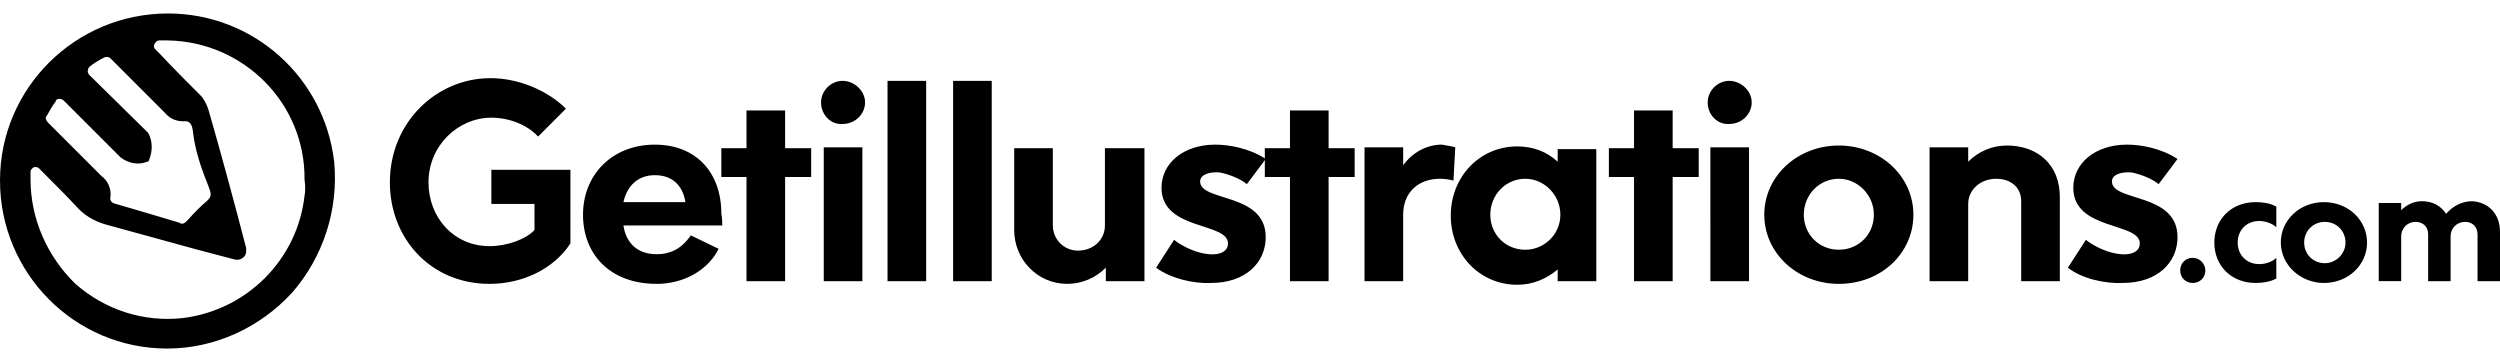 <svg xmlns="http://www.w3.org/2000/svg" viewBox="0 0 278.3 40.3"><path d="M18.7 1.5C8.4 1.5 0 9.8 0 20.1s8.3 18.7 18.6 18.7c5.3 0 10.3-2.3 13.9-6.2 3.5-4 5.2-9.3 4.7-14.6-1.1-9.4-9-16.5-18.5-16.5zM5.2 12.9c.3-.5.6-1.1 1-1.6 0-.2.2-.3.4-.3s.4.1.5.2l6.3 6.3c.9.7 2 .9 3 .5.1 0 .2-.1.2-.2.4-1 .4-2.1-.1-3l-.2-.2-6.4-6.3c-.1-.2-.2-.3-.1-.5 0-.2.1-.3.2-.4.5-.4 1-.7 1.6-1 .2-.1.5-.1.7.1l.7.7 5.4 5.4c.5.6 1.2.9 2 .9.8-.1 1 .4 1.1 1.3.2 1.7.7 3.3 1.3 4.9l.2.5c.5 1.3.7 1.6 0 2.2-.7.6-1.4 1.3-2.1 2.1-.2.2-.4.4-.6.4-.1 0-.2 0-.3-.1-2.3-.7-4.7-1.4-7.1-2.1-.5-.1-.7-.4-.6-.8.1-.9-.3-1.8-1-2.3l-5.4-5.4-.5-.5c-.3-.3-.4-.6-.2-.8zm28.7 8.9c-.8 7.1-6.4 12.7-13.5 13.6-4.4.5-8.7-.9-12-3.8-3.1-3-5-7.2-5-11.6v-.9c0-.2.2-.4.4-.5H4c.2 0 .3.1.4.2l.4.4c1.3 1.3 2.7 2.7 4 4.1.8.8 1.9 1.4 3 1.7 2.9.8 6.2 1.7 10.2 2.8l3.8 1c.1 0 .3.1.4.1.5.1 1.1-.2 1.2-.8v-.5c-1.3-5-2.7-10.2-4.2-15.4-.2-.6-.5-1.2-.9-1.6-1.5-1.5-3-3-4.5-4.6l-.5-.5c-.2-.2-.2-.4-.1-.6.1-.2.3-.4.5-.4h.9c8.5.1 15.4 7 15.3 15.5.1.7.1 1.3 0 1.8zM63.5 18.7v8.4c-1.9 2.9-5.4 4.5-9 4.5-6.6 0-11.1-5.1-11.1-11.3 0-6.7 5.2-11.6 11.2-11.6 3.3 0 6.5 1.5 8.4 3.4l-3.1 3.1c-1.2-1.3-3.2-2.1-5.2-2.1-3.7 0-7 3.1-7 7.2 0 3.9 2.8 7.1 6.8 7.1 2 0 4.1-.8 5-1.8v-2.9h-4.8v-3.8h8.8zM80.4 25.1h-11c.3 2 1.6 3.2 3.7 3.2 1.4 0 2.7-.5 3.8-2.1l3.1 1.5c-1.2 2.4-3.9 3.9-6.9 3.9-5.2 0-8.2-3.3-8.2-7.7s3.2-7.8 8-7.8c4.5 0 7.4 3 7.4 7.7.1.5.1.9.1 1.3zm-11-2.6h6.9c-.3-1.9-1.5-3-3.4-3s-3.1 1.2-3.5 3zM90.3 19.7h-2.9v11.6h-4.3V19.7h-2.8v-3.2h2.8v-4.2h4.3v4.2h2.9v3.2zM91.4 11.4c0-1.3 1.1-2.4 2.4-2.4 1.3 0 2.5 1.1 2.5 2.4s-1.1 2.4-2.5 2.4c-1.3.1-2.4-1-2.4-2.4zm.2 5H96v14.9h-4.3V16.4zM98.8 9h4.3v22.3h-4.3V9zM106.1 9h4.3v22.3h-4.3V9zM127.4 16.4v14.9h-4.3v-1.5c-1.1 1.1-2.6 1.8-4.3 1.8-3.3 0-5.9-2.7-5.9-6v-9.1h4.3v8.6c0 1.5 1.2 2.8 2.8 2.8 1.7 0 3-1.2 3-2.8v-8.6h4.4zM128.7 29.8l2-3.1c1 .8 2.6 1.5 3.9 1.6 1.2.1 2.1-.3 2.1-1.2 0-2.4-7.4-1.4-7.4-6.2 0-2.7 2.4-4.8 6-4.8 1.5 0 3.8.4 5.6 1.6l-2.1 2.8c-.7-.6-2-1.1-3-1.3-1.1-.1-2.2.2-2.2 1 0 2.3 7.3 1.2 7.3 6.2 0 2.8-2.2 5.1-6.1 5.1-1.9.1-4.5-.5-6.1-1.7z"/><path d="M150.8 19.7h-2.9v11.6h-4.3V19.7h-2.8v-3.2h2.8v-4.2h4.3v4.2h2.9v3.2zM162 16.4l-.2 3.7c-.4-.1-.9-.2-1.5-.2-2.4 0-4.1 1.5-4.1 4v7.4h-4.3V16.4h4.3v2c1-1.4 2.6-2.3 4.3-2.3.6.1 1.2.2 1.5.3zM177.7 16.4v14.9h-4.3V30c-1.2 1-2.7 1.7-4.5 1.7-4.2 0-7.4-3.4-7.4-7.7s3.2-7.7 7.4-7.7c1.8 0 3.3.6 4.5 1.7v-1.4h4.3zm-4 7.5c0-2.2-1.8-4-3.9-4-2.2 0-3.9 1.8-3.9 4s1.7 3.9 3.9 3.9c2.1 0 3.9-1.7 3.9-3.9zM189.1 19.7h-2.9v11.6h-4.3V19.7h-2.8v-3.2h2.8v-4.2h4.3v4.2h2.9v3.2zM190.1 11.4c0-1.3 1.1-2.4 2.4-2.4 1.3 0 2.5 1.1 2.5 2.4s-1.1 2.4-2.5 2.4c-1.3.1-2.4-1-2.4-2.4zm.3 5h4.3v14.9h-4.3V16.4zM196.4 23.9c0-4.3 3.7-7.7 8.3-7.7 4.6 0 8.3 3.4 8.3 7.7 0 4.3-3.6 7.7-8.3 7.7-4.6 0-8.3-3.4-8.3-7.7zm12.2 0c0-2.2-1.8-4-3.9-4-2.2 0-3.9 1.8-3.9 4s1.7 3.9 3.9 3.9 3.9-1.7 3.9-3.9zM229.3 21.9v9.4H225v-8.9c0-1.5-1.1-2.5-2.8-2.5-1.7 0-3.1 1.2-3.1 2.8v8.6h-4.3V16.4h4.3V18c1.1-1.1 2.6-1.8 4.3-1.8 3.5 0 5.9 2.2 5.9 5.7zM230.2 29.8l2-3.1c1 .8 2.6 1.5 3.9 1.6 1.2.1 2.1-.3 2.1-1.2 0-2.4-7.4-1.4-7.4-6.2 0-2.7 2.4-4.8 6-4.8 1.5 0 3.8.4 5.6 1.6l-2.1 2.8c-.7-.6-2-1.1-3-1.3-1.1-.1-2.2.2-2.2 1 0 2.3 7.3 1.2 7.3 6.2 0 2.8-2.2 5.1-6.1 5.1-2 .1-4.6-.5-6.1-1.7zM242.7 30.1c0-.8.6-1.4 1.4-1.4s1.4.7 1.4 1.4c0 .8-.6 1.4-1.4 1.4s-1.4-.6-1.4-1.4zM246.5 27c0-2.6 1.9-4.5 4.6-4.5.7 0 1.6.1 2.3.5v2.3c-.4-.4-1.2-.7-1.9-.7-1.4 0-2.4 1-2.4 2.4s1 2.4 2.4 2.4c.8 0 1.5-.3 1.9-.7V31c-.7.4-1.6.5-2.3.5-2.7 0-4.6-1.9-4.6-4.5zM253.9 27c0-2.5 2.1-4.5 4.8-4.5 2.7 0 4.8 2 4.8 4.5s-2.1 4.5-4.8 4.5c-2.6 0-4.8-2-4.8-4.5zm7.2 0c0-1.3-1-2.3-2.3-2.3-1.3 0-2.3 1-2.3 2.3s1 2.3 2.3 2.3c1.2 0 2.3-1 2.3-2.3zM278.3 25.8v5.5h-2.5v-5.2c0-.9-.6-1.4-1.4-1.4-.9 0-1.6.7-1.6 1.6v5h-2.5v-5.2c0-.9-.6-1.4-1.4-1.4-.9 0-1.6.7-1.6 1.6v5h-2.5v-8.7h2.5v.8c.6-.6 1.4-1 2.3-1 1.2 0 2.1.5 2.7 1.4.7-.8 1.7-1.4 2.9-1.4 1.8.1 3.1 1.4 3.1 3.4z"/></svg>